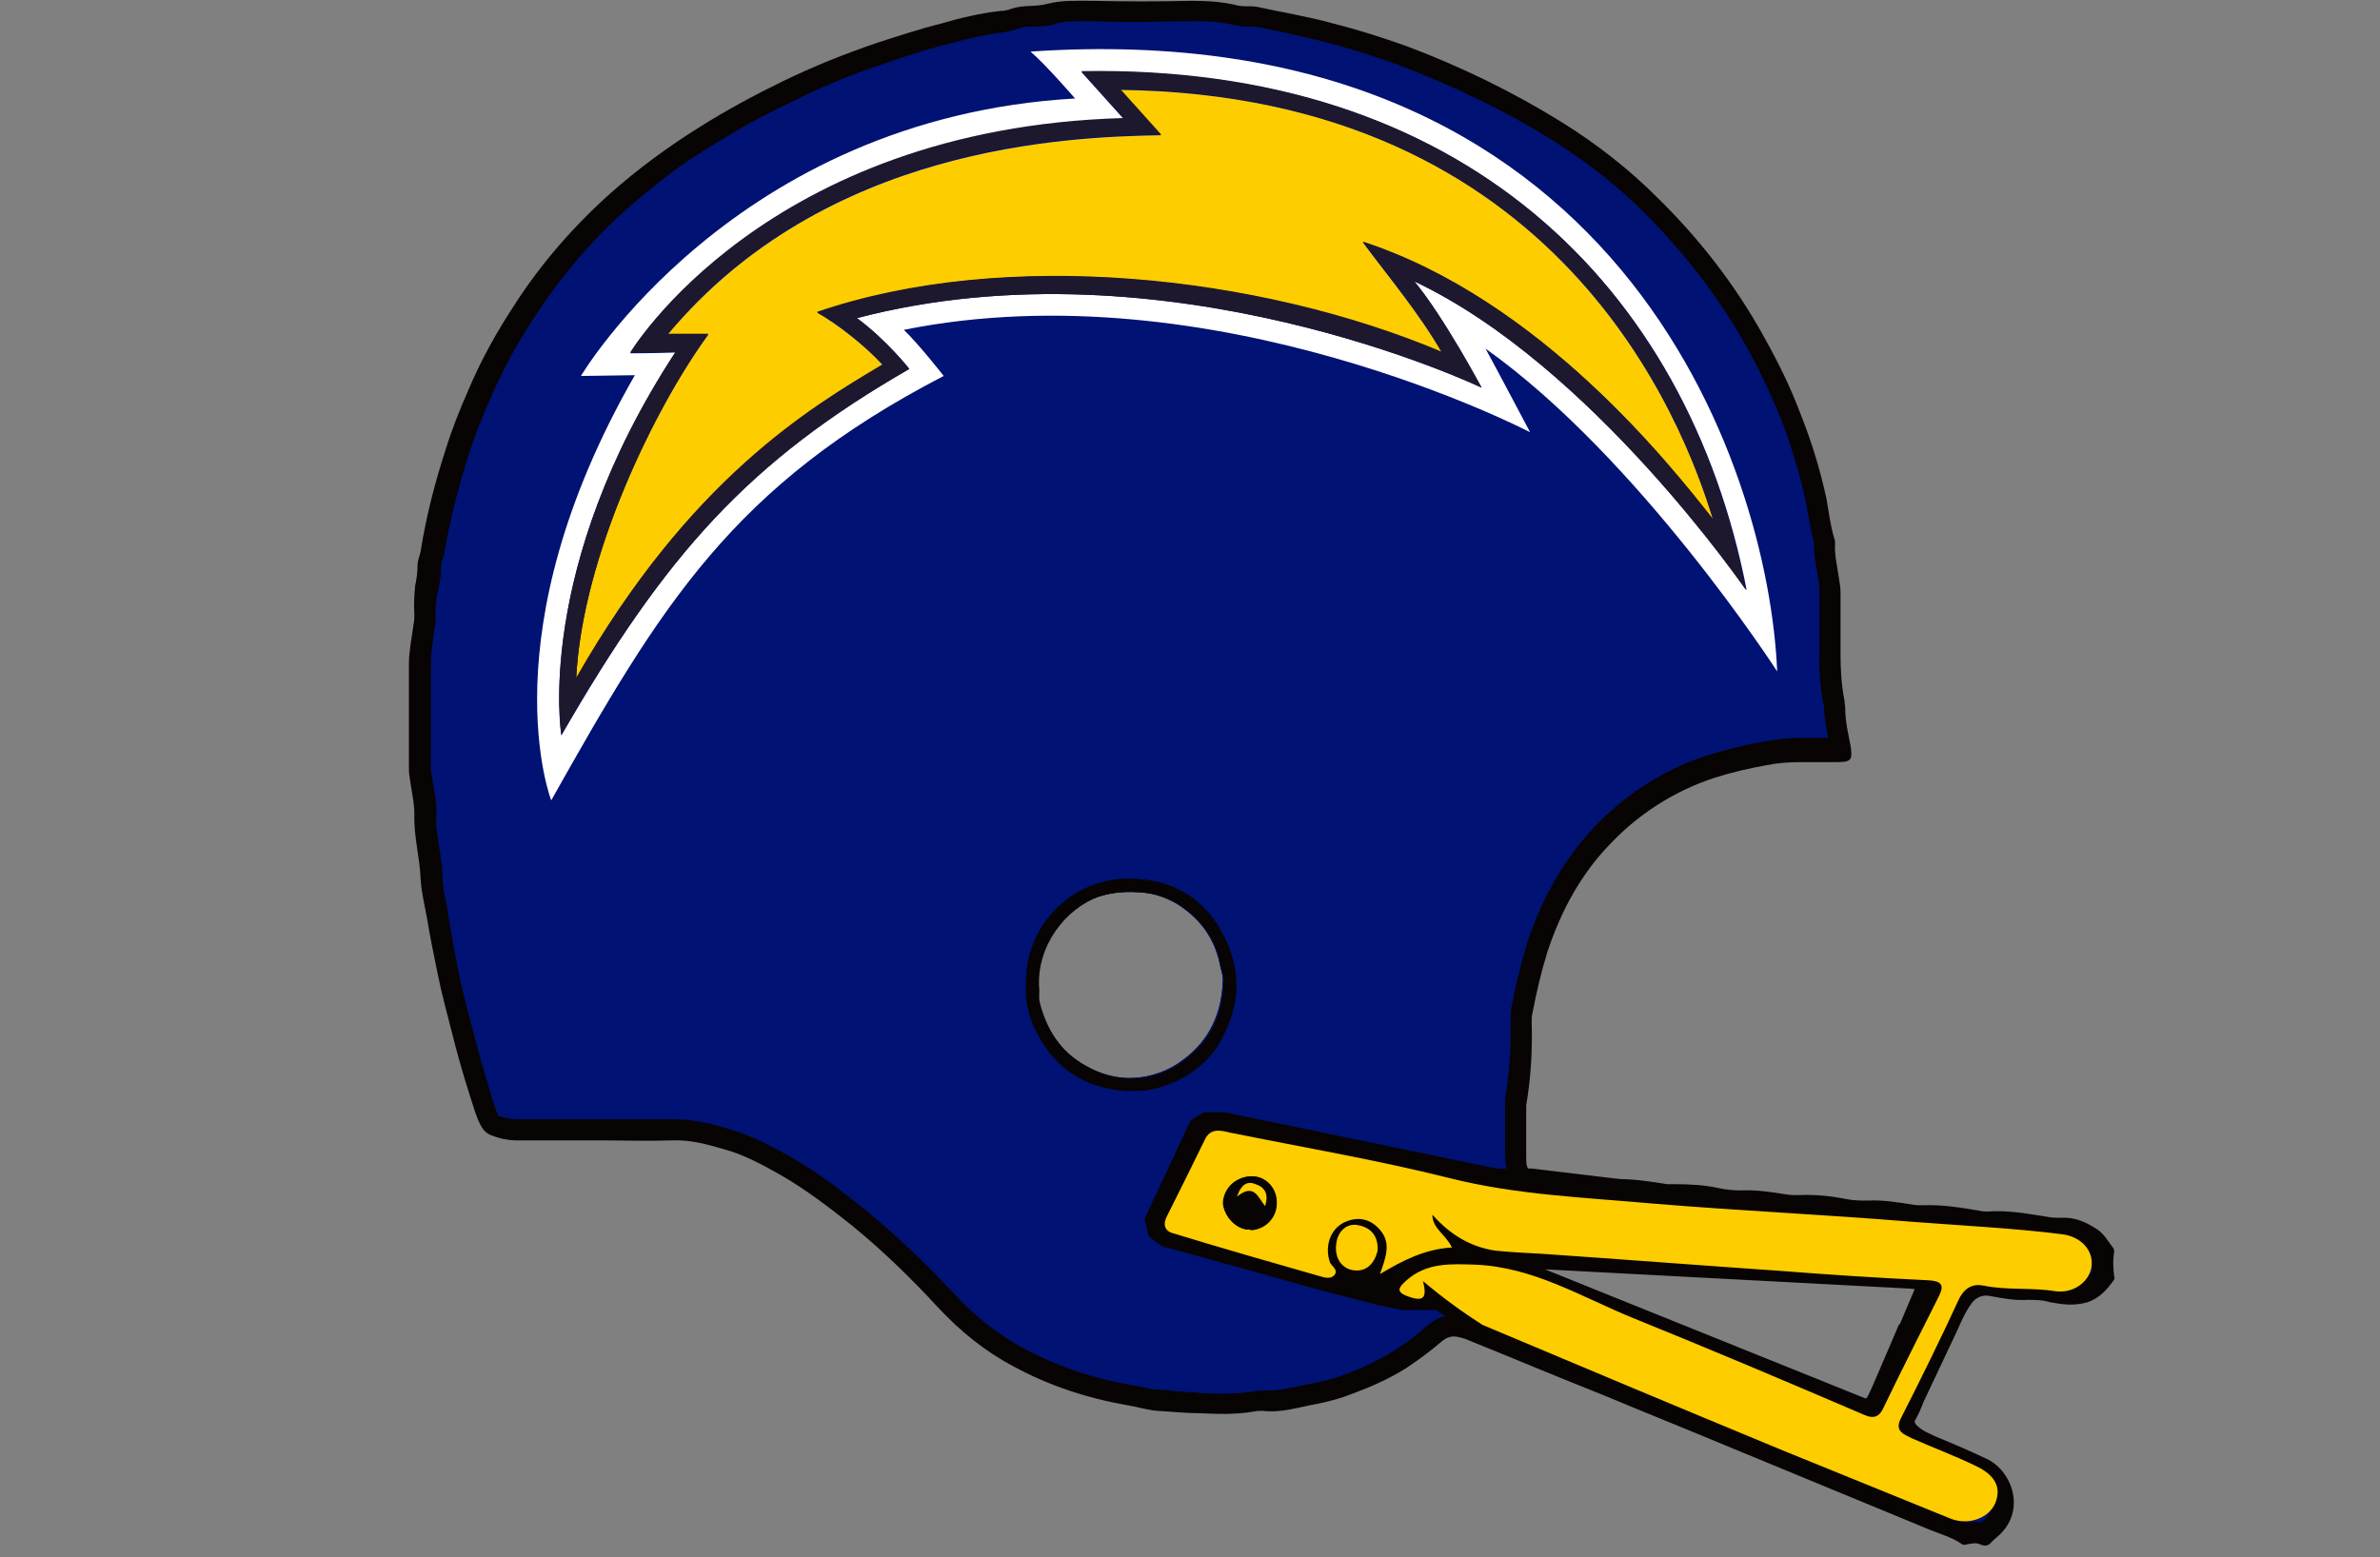 <?xml version="1.0" encoding="utf-8"?>
<!-- Generator: Adobe Illustrator 24.1.3, SVG Export Plug-In . SVG Version: 6.00 Build 0)  -->
<svg version="1.1" id="Capa_1" xmlns="http://www.w3.org/2000/svg" xmlns:xlink="http://www.w3.org/1999/xlink" x="0px" y="0px"
	 width="304.4px" height="199.2px" viewBox="0 0 304.4 199.2" style="enable-background:new 0 0 304.4 199.2;" xml:space="preserve"
	>
<rect x="0" y="0" width="304.4" height="199.2" fill="#808080" stroke="none"/>
<style type="text/css">
	.st0{fill:#070403;}
	.st1{fill:#001273;}
	.st2{fill:#FFFFFF;}
	.st3{fill:#FECD00;}
	.st4{fill:#1E182F;}
</style>
<path class="st0" d="M270.4,163.3c-0.1-1-0.2-2,0-3.1c0-0.2,0-0.3-0.1-0.5c-0.7-0.9-1.2-1.9-2.2-2.5c-1.4-0.9-2.8-1.5-4.5-1.4
	c-0.5,0-1.1,0-1.6-0.1c-2.6-0.4-5.1-0.9-7.8-0.7c-0.3,0-0.7,0-1-0.1c-2.4-0.4-4.8-0.8-7.3-0.7c-0.5,0-0.9,0-1.4-0.1
	c-1.9-0.3-3.7-0.6-5.6-0.5c-0.9,0-1.8,0-2.8-0.2c-2-0.4-4-0.6-6-0.5c-0.6,0-1.1,0-1.7-0.1c-1.9-0.3-3.8-0.6-5.8-0.5
	c-0.9,0-1.9-0.1-2.8-0.3c-1.8-0.4-3.7-0.5-5.6-0.5c-0.3,0-0.7,0-1,0c-2.5-0.4-5-0.8-7.6-0.6c-0.2,0-0.4,0-0.6-0.1
	c-2.3-0.4-4.6-0.8-7-0.6c-0.4,0-0.9,0-1.3-0.1c-1.3-0.3-1.5-0.6-1.5-1.9v-6c0-0.3,0-0.5,0-0.8c0.6-3.5,0.8-7,0.7-10.6
	c0-0.4,0-0.8,0.1-1.2c0.5-2.6,1.1-5.2,1.9-7.8c1.8-5.4,4.4-10.2,8.4-14.2c3.6-3.7,8.1-6.5,13-8.1c2.2-0.7,4.4-1.2,6.6-1.6
	c1.5-0.3,3-0.4,4.5-0.4c1.5,0,3,0,4.6,0c1.9,0,1.9-0.4,1.7-2c-0.3-1.6-0.7-3.2-0.7-4.9c0-0.3-0.1-0.7-0.1-1c-0.4-2-0.5-4-0.5-6
	c0-2.6,0-5.2,0-7.8c0-0.6-0.1-1.2-0.2-1.8c-0.2-1.5-0.6-3-0.5-4.5c0-0.2,0-0.4-0.1-0.6c-0.5-1.7-0.7-3.4-1-5.1
	c-0.8-3.7-1.9-7.3-3.3-10.8c-1.3-3.5-3-6.9-4.8-10.1c-3.6-6.5-8.2-12.4-13.5-17.6c-3.7-3.7-7.8-6.9-12.3-9.7
	c-6.3-3.9-12.9-7.1-19.8-9.7c-3.1-1.1-6.2-2.1-9.4-2.9c-3.2-0.9-6.4-1.4-9.6-2.1c-0.8-0.2-1.7,0-2.6-0.2c-2-0.5-4-0.6-6-0.6
	c-4.2,0.1-8.4,0.1-12.6,0c-2,0-3.9-0.1-5.8,0.4c-1.5,0.4-3,0.1-4.5,0.6c-0.5,0.2-1,0.3-1.5,0.3c-2.6,0.3-5.1,0.9-7.5,1.6
	c-2.8,0.7-5.5,1.6-8.3,2.5c-4.1,1.4-8.1,3-12,4.9c-3.7,1.8-7.2,3.7-10.7,5.9c-4,2.5-7.8,5.3-11.3,8.4c-4.7,4.2-8.9,9-12.3,14.3
	c-2.3,3.5-4.3,7.1-5.9,10.9c-1.1,2.5-2.1,5-2.9,7.6c-1.4,4.3-2.5,8.6-3.2,13c-0.1,0.6-0.4,1.2-0.4,1.8c0,0.9-0.1,1.7-0.3,2.6
	C53,76,52.9,77.3,53,78.6c0,0.4,0,0.8-0.1,1.2c-0.2,1.7-0.6,3.4-0.6,5.1c0,4.4,0,8.7,0,13.1c0,0.5,0,1,0.1,1.5
	c0.2,1.6,0.6,3.1,0.6,4.7c-0.1,2.8,0.7,5.5,0.8,8.3c0.1,1.6,0.5,3.3,0.8,4.9c0.4,2.4,0.9,4.9,1.4,7.3c0.5,2.5,1.2,5,1.8,7.4
	c0.7,2.8,1.5,5.6,2.4,8.4c0.4,1.2,0.7,2.4,1.3,3.5c0.3,0.6,0.8,1.1,1.5,1.3c1,0.4,2.1,0.6,3.2,0.6c3.5,0,7,0,10.5,0
	c3.1,0,6.2,0.1,9.3,0c2.3-0.1,4.4,0.5,6.5,1.1c2.6,0.7,5,2,7.3,3.3c3.3,1.9,6.3,4.2,9.3,6.6c3.9,3.2,7.5,6.7,10.9,10.4
	c2.8,3,6,5.6,9.6,7.5c4.6,2.5,9.5,4.1,14.7,5c1.2,0.2,2.5,0.6,3.7,0.7c1.8,0.1,3.6,0.3,5.3,0.3c2.3,0.1,4.7,0.2,7-0.2
	c0.4-0.1,0.8-0.1,1.2-0.1c2.4,0.3,4.7-0.5,7-0.9c1.5-0.3,3-0.7,4.5-1.3c2.4-0.9,4.7-1.9,6.9-3.3c1.5-1,3-2.1,4.4-3.3
	c0.7-0.6,1.4-0.9,2.4-0.6c0.4,0.1,0.8,0.2,1.2,0.4c5.7,2.3,11.4,4.7,17.2,7c5.5,2.3,11,4.5,16.5,6.8c8.2,3.4,16.5,6.8,24.7,10.2
	c1.6,0.7,3.3,1.1,4.7,2.1c0.2,0.1,0.4,0,0.5,0c0.6-0.1,1.2-0.3,1.8,0c0.7,0.3,1.1,0.1,1.5-0.4c0.3-0.3,0.7-0.6,1-0.9
	c3.4-3.3,1.4-8.3-1.8-9.7c-2.1-1-4.2-1.9-6.4-2.8c-0.8-0.4-1.7-0.7-2.4-1.4c-0.3-0.3-0.4-0.5-0.2-0.8c0.4-0.7,0.7-1.4,1-2.2
	c1.4-3,2.8-5.9,4.2-8.9c0.6-1.3,1.1-2.6,2-3.8c0.5-0.7,1.4-1.1,2.3-0.9c1.6,0.3,3.2,0.6,4.8,0.5c1,0,1.9,0,2.9,0.3
	c1.6,0.3,3.1,0.5,4.8,0c1.5-0.5,2.5-1.6,3.4-2.9C270.4,163.6,270.5,163.4,270.4,163.3z M197.1,162.5c-0.5-0.1-1-0.4-1.2-0.9
	c1.1-0.1,2-0.3,3-0.1c2.4,0.5,4.9,0.7,7.3,0.6c1.9-0.1,3.8,0.3,5.7,0.5c1,0.1,2.1,0.2,3.2,0.1c2.5-0.1,5,0.3,7.5,0.6
	c0.5,0.1,1,0.1,1.6,0.1c2.9-0.1,5.8,0.1,8.6,0.6c0.9,0.1,1.8,0.1,2.7,0.1c2.7-0.1,5.3,0.3,7.9,0.6c0.5,0.1,0.9,0.1,1.4,0.2
	c0.6,0.1,0.7,0.2,0.6,0.8c0,0.3-0.2,0.5-0.3,0.7c-1.6,3.2-3.2,6.3-4.8,9.5c-0.4,0.7-0.7,1.5-1.1,2.2c-0.1,0.3-0.3,0.6-0.5,0.8
	c-0.6,0.8-0.9,0.8-1.8,0.4c-2.8-1.2-5.7-2.4-8.5-3.7c-4.1-1.7-8.1-3.5-12.2-5.2c-5.3-2.3-10.5-4.5-15.8-6.8
	C199.3,163.3,198.2,162.9,197.1,162.5z M132.9,128.3c-0.2-0.8,0-1.6-0.1-2c-0.3-5.3,3.4-10.1,7.7-11.6c1.9-0.6,3.8-0.7,5.7-0.5
	c1.4,0.1,2.8,0.6,4.1,1.3c3,1.8,5,4.4,5.7,7.8c0.1,0.7,0.4,1.3,0.4,2c-0.1,4.3-1.7,7.8-5.1,10.3c-1.8,1.4-4.1,2.2-6.3,2.3
	c-2.2,0.1-4.3-0.5-6.2-1.6C135.7,134.6,133.8,131.8,132.9,128.3z"/>
<path class="st1" d="M267.5,160.7C267.5,160.7,267.5,160.7,267.5,160.7c-0.4-0.5-0.7-1-1-1.2c-0.9-0.6-1.8-0.9-2.6-0.9h-0.1
	c-0.2,0-0.4,0-0.5,0c-0.5,0-1,0-1.6-0.1l-1.4-0.2c-1.7-0.3-3.4-0.5-4.9-0.5c-0.3,0-0.6,0-0.9,0l-0.3,0c-0.5,0-0.9,0-1.4-0.1
	l-0.4-0.1c-1.8-0.3-3.6-0.6-5.3-0.6c-0.3,0-0.6,0-0.9,0l-0.3,0c-0.6,0-1.2-0.1-1.8-0.2c-1.3-0.2-2.8-0.5-4.2-0.5c-0.2,0-0.5,0-0.8,0
	c-0.2,0-0.4,0-0.6,0c-1,0-1.9-0.1-2.8-0.3c-1.5-0.3-3-0.5-4.5-0.5c-0.3,0-0.5,0-0.9,0l-0.2,0c-0.7,0-1.4-0.1-2-0.2l-0.2,0
	c-1.5-0.2-2.8-0.5-4.1-0.5c-0.3,0-0.5,0-0.8,0h-0.1c0,0-0.3,0-0.4,0c-1,0-2.1-0.1-3-0.3c-1.4-0.3-2.8-0.4-4.1-0.4
	c-0.3,0-0.5,0-0.7,0c-0.2,0-0.4,0-0.6,0c-0.3,0-0.7,0-1-0.1l-0.1,0c-1.7-0.3-3.8-0.6-6-0.6c-0.3,0-0.7,0-1,0l-0.1,0h-0.1
	c-0.4,0-0.7-0.1-1.1-0.1c-1.8-0.3-3.6-0.6-5.4-0.6c-0.3,0-0.6,0-0.9,0c-0.1,0-0.3,0-0.4,0c-0.6,0-1.2-0.1-1.8-0.2
	c-2.5-0.7-3.7-2.1-3.7-4.6v-5.9c0-0.4,0-0.8,0-1.2l0-0.1c0.5-3.3,0.8-6.7,0.7-10c0-0.6,0-1.2,0.1-1.8c0.5-2.7,1.2-5.5,2-8.2
	c2-6.1,5-11.2,9-15.3c3.9-4,8.8-7.1,14.2-8.8c2.3-0.7,4.6-1.3,7-1.7c1.6-0.3,3.2-0.5,4.8-0.5l0.3,0h3.2l0-0.1
	c-0.2-1.2-0.5-2.5-0.5-3.7c0-0.2,0-0.3-0.1-0.6c-0.4-2.2-0.6-4.4-0.5-6.6c0-1.7,0-3.5,0-5.2c0-0.8,0-1.7,0-2.5c0-0.5,0-0.9-0.1-1.4
	c-0.1-0.4-0.1-0.8-0.2-1.1c-0.2-1.1-0.4-2.4-0.4-3.8c-0.3-1.1-0.5-2.2-0.7-3.3c-0.1-0.6-0.2-1.2-0.3-1.8c-0.8-3.5-1.8-7-3.1-10.4
	c-1.3-3.3-2.9-6.6-4.6-9.7c-3.5-6.2-7.9-11.9-13-17c-3.5-3.5-7.5-6.6-11.8-9.3c-6.1-3.8-12.6-6.9-19.4-9.5c-2.7-1-5.7-2-9.1-2.9
	c-2.3-0.6-4.6-1.1-6.9-1.6c-0.8-0.2-1.7-0.3-2.5-0.5c-0.1,0-0.4,0-0.7,0c-0.6,0-1.3,0-2-0.2c-1.3-0.3-2.7-0.5-4.6-0.5h-0.7
	c-2.4,0-4.8,0.1-7.2,0.1c-1.8,0-3.7,0-5.6-0.1c-0.5,0-1,0-1.5,0c-1.1,0-2.4,0-3.5,0.4c-1,0.3-1.8,0.3-2.6,0.3c-0.7,0-1.2,0-1.7,0.2
	c-0.7,0.2-1.4,0.4-2,0.5c-2.4,0.3-4.6,0.8-7.2,1.5c-2.4,0.6-5,1.4-8.1,2.5c-4,1.3-7.9,2.9-11.7,4.8c-3.6,1.7-7.1,3.6-10.4,5.7
	c-3.9,2.3-7.5,5.1-10.9,8.1c-4.5,4-8.5,8.7-11.8,13.8c-2.2,3.3-4.1,6.8-5.7,10.5c-1.2,2.7-2.1,5.1-2.8,7.3
	c-1.3,4.1-2.4,8.3-3.1,12.6c-0.1,0.3-0.2,0.7-0.3,1c0,0.1-0.1,0.2-0.1,0.4c0,1.1-0.1,2.2-0.4,3.3c-0.2,1-0.3,2-0.3,3v0.1
	c0,0.5,0,1.1-0.1,1.6c-0.1,0.5-0.2,1.1-0.2,1.6c-0.2,1.1-0.3,2.1-0.3,3.1c0,3.3,0,6.5,0,9.8V98c0,0.3,0,0.7,0.1,1.1
	c0.1,0.4,0.1,0.8,0.2,1.2c0.2,1.2,0.5,2.6,0.4,4.1c-0.1,1.3,0.2,2.7,0.4,4.2c0.2,1.2,0.4,2.5,0.4,3.8c0,0.8,0.2,1.8,0.4,2.8
	c0.1,0.6,0.3,1.2,0.3,1.8c0.4,2.3,0.8,4.6,1.3,7.2c0.4,1.8,0.8,3.6,1.3,5.4c0.2,0.6,0.3,1.3,0.5,1.9c0.7,2.8,1.5,5.5,2.3,8.2
	l0.2,0.7c0.3,0.9,0.5,1.7,0.9,2.4l0,0c0.7,0.2,1.5,0.4,2.2,0.4c1.5,0,3,0,4.6,0l5.9,0c0.9,0,1.9,0,2.8,0c0.9,0,1.8,0,2.8,0
	c1.2,0,2.5,0,3.7,0c0.1,0,0.3,0,0.4,0c2.5,0,4.9,0.6,6.9,1.2c3.1,0.9,5.7,2.3,8,3.6c3,1.7,6,3.9,9.7,6.9c4,3.3,7.7,6.8,11.2,10.6
	c2.6,2.8,5.6,5.2,8.9,7c4.3,2.3,9,3.9,13.8,4.7c0.5,0.1,1,0.2,1.6,0.3c0.7,0.2,1.3,0.3,1.8,0.3c0.8,0,1.6,0.1,2.4,0.2
	c1,0.1,1.9,0.1,2.9,0.2c1.2,0.1,2.1,0.1,3.1,0.1c1.3,0,2.4-0.1,3.3-0.2c0.5-0.1,1.1-0.2,1.7-0.2c0,0,0.1,0,0.1,0l0.1,0
	c0.3,0,0.5,0,0.7,0c1.2,0,2.5-0.3,3.9-0.6c0.5-0.1,1.1-0.2,1.6-0.3c1.4-0.3,2.7-0.6,4-1.1c2.1-0.8,4.4-1.8,6.4-3.1
	c1.4-0.9,2.8-1.9,4-3c1.1-1,2.3-1.5,3.5-1.5c0.6,0,1.1,0.1,1.7,0.3c0.1,0,0.3,0.1,0.4,0.1c0.3,0.1,0.6,0.2,1,0.3
	c5.7,2.3,11.5,4.7,17.2,7c5.5,2.3,11,4.5,16.5,6.8c8.2,3.4,16.5,6.8,24.7,10.2c0.4,0.1,0.7,0.3,1.1,0.4c1,0.4,2.1,0.8,3.2,1.4
	c0.3,0,0.6-0.1,1-0.1c0.3,0,0.5,0,0.8,0.1c0.2-0.2,0.3-0.3,0.5-0.5c0.7-0.7,1-1.5,0.9-2.5c-0.2-1.1-1-2.2-1.9-2.6
	c-1.4-0.7-2.8-1.3-4.3-1.9c-0.7-0.3-1.4-0.6-2-0.9c-1-0.4-2.1-0.9-3.1-1.9c-1.3-1.2-1.6-2.8-0.8-4.3c0.2-0.4,0.4-0.8,0.5-1.1
	c0.1-0.3,0.3-0.6,0.4-0.9l0.8-1.8c1.1-2.4,2.2-4.8,3.4-7.1c0.1-0.3,0.3-0.6,0.4-1c0.5-1,1-2.2,1.8-3.3c0.9-1.3,2.5-2.1,4.1-2.1
	c0.3,0,0.7,0,1,0.1l0.7,0.1c1,0.2,2,0.4,2.9,0.4c0.2,0,0.3,0,0.5,0h0c0,0,0.4,0,0.6,0c1,0,2,0.1,3,0.3c0.7,0.1,1.5,0.3,2.1,0.3
	c0.4,0,0.8-0.1,1.1-0.2c0.6-0.2,1-0.5,1.6-1.2C267.5,162.1,267.5,161.4,267.5,160.7z M138.8,136.4c-3.2-1.8-5-4.6-5.9-8.1
	c-0.2-0.8,0-1.6-0.1-2c-0.3-5.3,3.4-10.1,7.7-11.6c1.9-0.6,3.8-0.7,5.7-0.5c1.4,0.1,2.8,0.6,4.1,1.3c3,1.8,5,4.4,5.7,7.8
	c0.1,0.7,0.4,1.3,0.4,2c-0.1,4.3-1.7,7.8-5.1,10.3c-1.8,1.4-4.1,2.2-6.3,2.3C142.9,138.1,140.8,137.5,138.8,136.4z M245.3,165.8
	c0,0.3-0.2,0.5-0.3,0.7c-1.6,3.2-3.2,6.3-4.8,9.5c-0.4,0.7-0.7,1.5-1.1,2.2c-0.1,0.3-0.3,0.6-0.5,0.8c-0.6,0.8-0.9,0.8-1.8,0.4
	c-2.8-1.2-5.7-2.4-8.5-3.7c-4.1-1.7-8.1-3.5-12.2-5.2c-5.3-2.3-10.5-4.5-15.8-6.8c-1-0.5-2.1-0.9-3.2-1.3c-0.5-0.1-1-0.4-1.2-0.9
	c1.1-0.1,2-0.3,3-0.1c2.4,0.5,4.9,0.7,7.3,0.6c1.9-0.1,3.8,0.3,5.7,0.5c1,0.1,2.1,0.2,3.2,0.1c2.5-0.1,5,0.3,7.5,0.6
	c0.5,0.1,1,0.1,1.6,0.1c2.9-0.1,5.8,0.1,8.6,0.6c0.9,0.1,1.8,0.1,2.7,0.1c2.7-0.1,5.3,0.3,7.9,0.6c0.5,0.1,0.9,0.1,1.4,0.2
	C245.3,165.1,245.4,165.2,245.3,165.8z"/>
<path class="st0" d="M156.8,120.3c-2.4-5.3-6.8-7.9-12.5-7.9c-3,0-6,1.1-8.3,3c-1.9,1.6-3.3,3.6-4.1,6c-0.6,1.7-0.7,3.4-0.7,5.2
	c0,1.7,0.4,3.4,1.1,4.9c2.4,5.2,6.5,7.8,12,8.1c1-0.1,1.8,0,2.5-0.1c3.7-0.8,6.7-2.4,8.9-5.6C158.4,129.5,159,125,156.8,120.3z
	 M151.4,135.7c-1.8,1.4-4.1,2.2-6.3,2.3c-2.2,0.1-4.3-0.5-6.2-1.6c-3.2-1.8-5-4.6-5.9-8.1c-0.2-0.8,0-1.6-0.1-2
	c-0.3-5.3,3.4-10.1,7.7-11.6c1.9-0.6,3.8-0.7,5.7-0.5c1.4,0.1,2.8,0.6,4.1,1.3c3,1.8,5,4.4,5.7,7.8c0.1,0.7,0.4,1.3,0.4,2
	C156.5,129.7,154.8,133.2,151.4,135.7z"/>
<path class="st2" d="M131.8,6.6c1.9,1.6,5.7,6,5.7,6c-43.7,2.5-63.2,35.5-63.2,35.5l6.9-0.1c-19,33.1-10.7,54.4-10.7,54.4
	c14-24.9,23.2-40.3,50.2-54.3c0,0-3.2-4.1-5.1-5.9c39.7-8,80.1,13.1,80.1,13.1s-4.6-8.7-5.7-10.7c19.7,14,37.3,41.3,37.3,41.3
	C226.2,59.7,207,1.5,131.8,6.6z M180.9,36c3.8,4.6,8.6,13.6,8.6,13.6s-40.3-19.3-79.9-8.9c3.8,2.8,6.7,6.5,6.7,6.5
	C95.8,59,85.2,70.8,71.8,94.1c0,0-3.6-21.3,14.6-49c-2.7,0.1-5.8,0.1-5.8,0.1s17.2-28.6,63.1-30c0,0-5.4-6-5.4-6
	c48.6-1,77.5,27.3,85.1,66.3C223.3,75.5,203.6,46.7,180.9,36z"/>
<path class="st3" d="M143.3,11.5c1.4,1.6,2.9,3.2,5.2,5.8c-12.1,0.2-43,1.4-63.1,25.5c0,0,5.2-0.1,5.2,0c-6.8,9.3-16.2,28.4-16.9,44
	c14.5-25.4,29.8-34.5,39.2-40.1c-2.2-2.4-5.7-5.2-8.4-6.7c23.9-8.3,56.4-4.8,79.9,5.1c-2.8-4.9-6.9-9.8-10.1-14.1
	c22.7,7.3,39.5,28.7,44.8,35.5C215.3,54.1,199.6,12.2,143.3,11.5z"/>
<g>
	<path class="st4" d="M138.3,9.1c0,0,5.4,6,5.4,6c-45.9,1.3-63.1,30-63.1,30s3.1,0,5.8-0.1c-18.1,27.7-14.6,49-14.6,49
		C85.2,70.8,95.8,59,116.3,47.2c0,0-2.9-3.7-6.7-6.5c39.7-10.4,79.9,8.9,79.9,8.9s-4.8-9-8.6-13.6c22.7,10.7,42.4,39.5,42.4,39.5
		C215.7,36.4,186.9,8.2,138.3,9.1z M174.3,30.9c3.2,4.3,7.3,9.2,10.1,14.1c-23.5-9.9-56-13.3-79.9-5.1c2.7,1.5,6.2,4.3,8.4,6.7
		c-9.4,5.6-24.7,14.7-39.2,40.1c0.8-15.6,10.1-34.7,16.9-44c0,0-5.2,0-5.2,0c20-24.1,51-25.4,63.1-25.5c-2.3-2.6-3.8-4.2-5.2-5.8
		c56.3,0.8,72.1,42.6,75.8,55C213.8,59.7,197,38.3,174.3,30.9z"/>
</g>
<path class="st2" d="M335-131.1l-0.1-0.2l0.1,0C335-131.2,335-131.1,335-131.1L335-131.1z"/>
<path class="st0" d="M195.9,149.5h-4.5l-34.8-7.2h-2.6l-1.7,1l-5.9,12.6l0.5,2.2c0,0,1.5,1.4,2.2,1.5s19.9,5.5,19.9,5.5l7.4,1.9
	l2.9,0.6h4.3l2.8,1.7l54.3,22.1v-10l-1.9-2.4l-41.2-16.6l47.3,2.5l-6.9,16.3l20.5-24.2L195.9,149.5z"/>
<polygon class="st0" points="242.9,169.4 237.2,182.7 241.3,184.3 245.3,171 "/>
<g>
	<path class="st3" d="M182,163.9c0.5,2,0.2,2.7-1.8,2c-1.8-0.6-1.3-1.2-0.3-2.1c2.6-2.3,5.7-2.1,8.8-2c7.4,0.3,13.5,4.1,20.1,6.8
		c9.9,4,19.8,8.2,29.6,12.4c1.3,0.6,2,0.2,2.5-0.9c2.3-4.8,4.7-9.5,7.1-14.3c0.7-1.4,0.3-1.9-1.3-2c-6.3-0.3-12.6-0.7-18.9-1.2
		c-10.2-0.7-20.5-1.5-30.7-2.2c-2-0.1-3.9-0.2-5.9-0.4c-3.2-0.5-5.8-2.1-8-4.6c0,1.8,1.7,2.5,2.5,4.2c-3.4,0.2-6.2,1.6-9.2,3.4
		c0.7-2,1.4-3.8,0.2-5.4c-1.2-1.6-2.9-2.1-4.8-1.2c-1.8,0.9-2.5,3.1-1.8,5.1c0.2,0.5,1.2,1,0.5,1.7c-0.4,0.4-1.1,0.3-1.7,0.1
		c-6.3-1.8-12.6-3.6-18.8-5.5c-1.2-0.3-1.4-1.2-0.8-2.3c1.6-3.2,3.2-6.4,4.8-9.7c0.7-1.5,2-1.2,3.2-0.9c9.4,1.9,18.8,3.5,28,5.8
		c8.7,2.2,17.5,2.5,26.3,3.3c10.9,0.9,21.9,1.4,32.8,2.3c6.4,0.5,12.9,0.8,19.3,1.6c2.5,0.3,4.1,2.1,3.8,4.2
		c-0.3,1.9-2.3,3.4-4.6,3.1c-3-0.5-6.1-0.1-9.1-0.7c-1.3-0.3-2.4,0.1-3.2,1.6c-2.4,5.2-4.9,10.3-7.5,15.4c-0.8,1.6,0.4,2,1.4,2.5
		c2.7,1.2,5.4,2.2,8.1,3.5c2.6,1.2,3.4,2.8,2.6,4.8c-0.8,1.9-3.4,2.9-5.7,2c-7.1-2.9-14.3-5.8-21.4-8.7
		c-12.8-5.3-25.7-10.7-38.5-16.1C187.1,167.9,184.6,166.1,182,163.9z M159.7,157.3c1.9,0.1,3.5-1.4,3.5-3.3c0-0.1,0-0.2,0-0.3
		c0-1.7-1.3-3.2-3.1-3.2c-0.1,0-0.1,0-0.2,0c-1.9,0.1-3.4,1.5-3.5,3.4C156.5,155.5,158.1,157.3,159.7,157.3L159.7,157.3z"/>
	<path class="st3" d="M176.2,160c-0.4,1.6-1.4,2.8-3.2,2.5c-1.6-0.3-2.3-1.8-2.1-3.3c0.1-1.3,1-2.6,2.5-2.5
		C175.1,156.9,176.3,157.9,176.2,160z"/>
	<path class="st0" d="M161.8,154.3c0.5-1.5,0-2.4-1.2-2.9c-1-0.4-1.8-0.1-2.4,1.6C160.4,151.3,160.9,153.3,161.8,154.3z
		 M159.7,157.3c-1.6,0-3.2-1.7-3.2-3.4c0.1-1.9,1.6-3.3,3.5-3.4c1.7-0.1,3.2,1.3,3.3,3.1c0,0.1,0,0.1,0,0.2c0.1,1.9-1.4,3.5-3.3,3.6
		C159.9,157.3,159.8,157.3,159.7,157.3z"/>
	<path class="st3" d="M161.8,154.3c-0.9-1.1-1.4-3-3.6-1.2c0.6-1.7,1.4-2,2.4-1.6C161.8,151.9,162.3,152.8,161.8,154.3z"/>
</g>
</svg>
